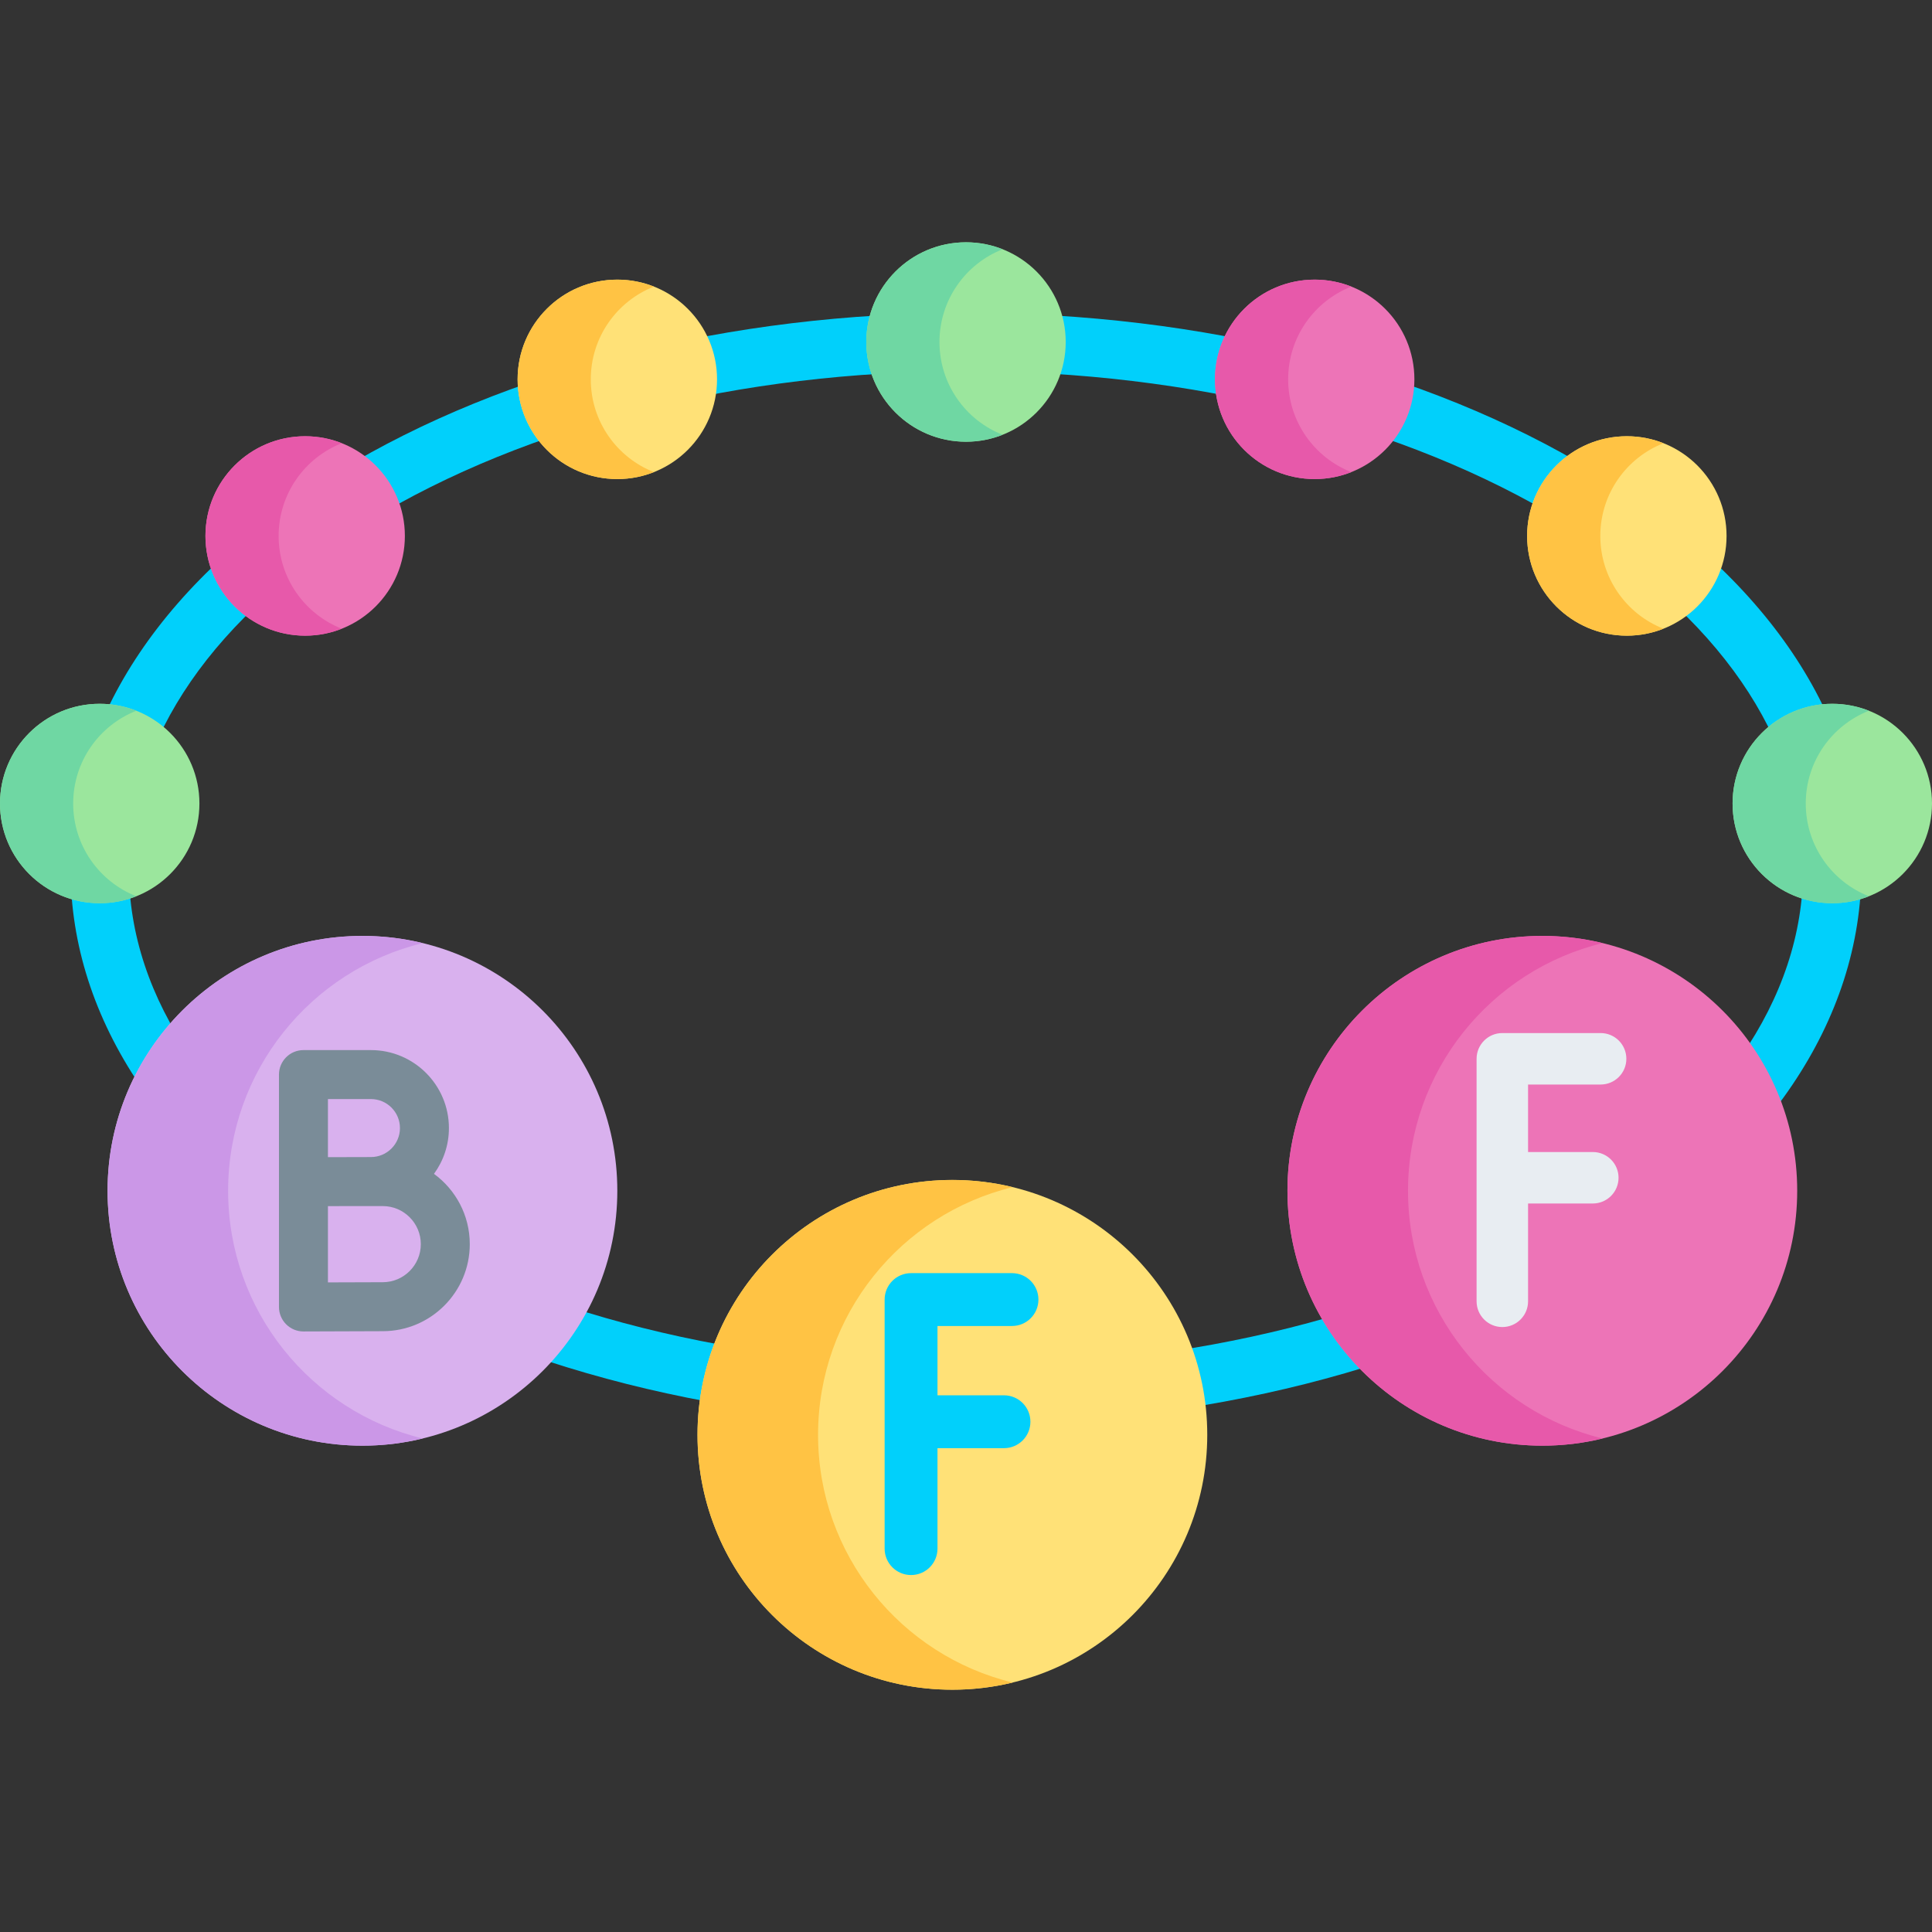 <svg id="Capa_1" enable-background="new 0 0 512 512" height="512" viewBox="0 0 512 512" width="512" xmlns="http://www.w3.org/2000/svg"><rect x="0" y="0" width="512" height="512" fill="#333333" stroke="none"/><g><path d="m256 377.596c-62.718 0-121.795-14.922-166.349-42.018-45.755-27.826-70.953-65.232-70.953-105.326s25.198-77.5 70.953-105.326c44.554-27.097 103.631-42.019 166.349-42.019s121.795 14.922 166.349 42.018c45.755 27.826 70.953 65.231 70.953 105.326s-25.198 77.5-70.953 105.326c-44.554 27.096-103.631 42.019-166.349 42.019zm0-279.236c-59.926 0-116.151 14.123-158.32 39.768-40.967 24.915-63.529 57.632-63.529 92.123 0 34.492 22.562 67.209 63.529 92.124 42.169 25.645 98.394 39.768 158.32 39.768s116.151-14.123 158.32-39.768c40.967-24.915 63.529-57.632 63.529-92.124s-22.562-67.208-63.529-92.123c-42.169-25.645-98.394-39.768-158.32-39.768z" fill="#01d0fb"/><circle cx="252.392" cy="380.242" fill="#ffe177" r="67.545"/><path d="m268.365 445.886c-5.121 1.251-10.471 1.906-15.969 1.906-37.308 0-67.549-30.241-67.549-67.549 0-37.298 30.241-67.539 67.549-67.539 5.498 0 10.848.655 15.969 1.906-29.586 7.166-51.57 33.834-51.57 65.633.001 31.809 21.984 58.477 51.57 65.643z" fill="#ffc344"/><path d="m268.191 351.403c3.869 0 7.005-3.136 7.005-7.005s-3.136-7.005-7.005-7.005h-26.751c-3.869 0-7.005 3.136-7.005 7.005v66.002c0 3.869 3.136 7.005 7.005 7.005s7.005-3.136 7.005-7.005v-26.621h17.621c3.869 0 7.005-3.136 7.005-7.005s-3.136-7.005-7.005-7.005h-17.621v-18.365h19.746z" fill="#01d0fb"/><circle cx="408.733" cy="315.569" fill="#ed74b7" r="67.545"/><path d="m424.707 381.212c-5.121 1.251-10.471 1.906-15.969 1.906-37.308 0-67.549-30.241-67.549-67.549 0-37.298 30.241-67.539 67.549-67.539 5.498 0 10.848.655 15.969 1.906-29.586 7.166-51.57 33.834-51.57 65.633 0 31.809 21.984 58.478 51.57 65.643z" fill="#e759aa"/><path d="m424.181 287.412c3.768 0 6.821-3.054 6.821-6.821s-3.054-6.821-6.821-6.821h-26.049c-3.768 0-6.821 3.054-6.821 6.821v64.27c0 3.767 3.054 6.821 6.821 6.821s6.821-3.054 6.821-6.821v-25.922h17.158c3.768 0 6.821-3.054 6.821-6.821s-3.054-6.821-6.821-6.821h-17.158v-17.884h19.228z" fill="#e8edf2"/><circle cx="96.051" cy="315.569" fill="#d9b1ee" r="67.545"/><path d="m112.024 381.212c-5.121 1.251-10.471 1.906-15.969 1.906-37.308 0-67.549-30.241-67.549-67.549 0-37.298 30.241-67.539 67.549-67.539 5.498 0 10.848.655 15.969 1.906-29.586 7.166-51.57 33.834-51.57 65.633.001 31.809 21.984 58.478 51.57 65.643z" fill="#cb97e7"/><path d="m115.012 311.083c2.485-3.41 3.956-7.604 3.956-12.137 0-11.392-9.268-20.66-20.66-20.66h-17.89c-3.584 0-6.489 2.905-6.489 6.489v28.359.046 33.182c0 1.726.688 3.381 1.91 4.598 1.217 1.211 2.862 1.89 4.578 1.89h.029s16.451-.073 20.985-.073c12.719 0 23.066-10.348 23.066-23.066.001-7.644-3.74-14.428-9.485-18.628zm-16.704-19.819c4.236 0 7.683 3.446 7.683 7.683 0 4.236-3.446 7.683-7.683 7.683-1.316 0-3.794.007-6.496.017h-4.905v-15.382h11.401zm3.124 48.537c-2.655 0-9.385.025-14.525.046v-20.204c1.585-.006 3.292-.013 4.92-.019h9.605c5.563 0 10.089 4.526 10.089 10.089 0 5.562-4.526 10.088-10.089 10.088z" fill="#7a8c98"/><g><circle cx="26.425" cy="212.934" fill="#9be69d" r="26.425"/><path d="m36.126 237.518c-3.007 1.191-6.282 1.846-9.706 1.846-14.59 0-26.42-11.83-26.42-26.43 0-14.59 11.83-26.42 26.42-26.42 3.424 0 6.699.655 9.706 1.846-9.806 3.851-16.733 13.408-16.733 24.574 0 11.175 6.928 20.723 16.733 24.584z" fill="#6fd7a3"/></g><g><circle cx="80.87" cy="142.032" fill="#ed74b7" r="26.425"/><path d="m90.572 166.616c-3.007 1.191-6.282 1.846-9.706 1.846-14.59 0-26.42-11.83-26.42-26.43 0-14.59 11.83-26.42 26.42-26.42 3.424 0 6.699.655 9.706 1.846-9.806 3.851-16.733 13.408-16.733 24.574 0 11.175 6.927 20.723 16.733 24.584z" fill="#e759aa"/></g><g><circle cx="163.596" cy="100.529" fill="#ffe177" r="26.425"/><path d="m173.297 125.112c-3.007 1.191-6.282 1.846-9.706 1.846-14.59 0-26.42-11.83-26.42-26.43 0-14.59 11.83-26.42 26.42-26.42 3.424 0 6.699.655 9.706 1.846-9.806 3.851-16.733 13.408-16.733 24.574 0 11.176 6.928 20.724 16.733 24.584z" fill="#ffc344"/></g><g><circle cx="256" cy="90.634" fill="#9be69d" r="26.425"/><path d="m265.702 115.218c-3.007 1.191-6.282 1.846-9.706 1.846-14.59 0-26.42-11.83-26.42-26.43 0-14.59 11.83-26.42 26.42-26.42 3.424 0 6.699.655 9.706 1.846-9.806 3.851-16.733 13.408-16.733 24.574-.001 11.175 6.927 20.723 16.733 24.584z" fill="#6fd7a3"/></g><g><circle cx="485.575" cy="212.934" fill="#9be69d" r="26.425"/><path d="m495.277 237.518c-3.007 1.191-6.282 1.846-9.706 1.846-14.59 0-26.42-11.83-26.42-26.43 0-14.59 11.83-26.42 26.42-26.42 3.424 0 6.699.655 9.706 1.846-9.806 3.851-16.733 13.408-16.733 24.574 0 11.175 6.927 20.723 16.733 24.584z" fill="#6fd7a3"/></g><g><circle cx="431.13" cy="142.032" fill="#ffe177" r="26.425"/><path d="m440.831 166.616c-3.007 1.191-6.282 1.846-9.706 1.846-14.59 0-26.42-11.83-26.42-26.43 0-14.59 11.83-26.42 26.42-26.42 3.424 0 6.699.655 9.706 1.846-9.806 3.851-16.733 13.408-16.733 24.574 0 11.175 6.928 20.723 16.733 24.584z" fill="#ffc344"/></g><g><circle cx="348.404" cy="100.529" fill="#ed74b7" r="26.425"/><path d="m358.106 125.112c-3.007 1.191-6.282 1.846-9.706 1.846-14.59 0-26.42-11.83-26.42-26.43 0-14.59 11.83-26.42 26.42-26.42 3.424 0 6.699.655 9.706 1.846-9.806 3.851-16.733 13.408-16.733 24.574 0 11.176 6.927 20.724 16.733 24.584z" fill="#e759aa"/></g></g></svg>